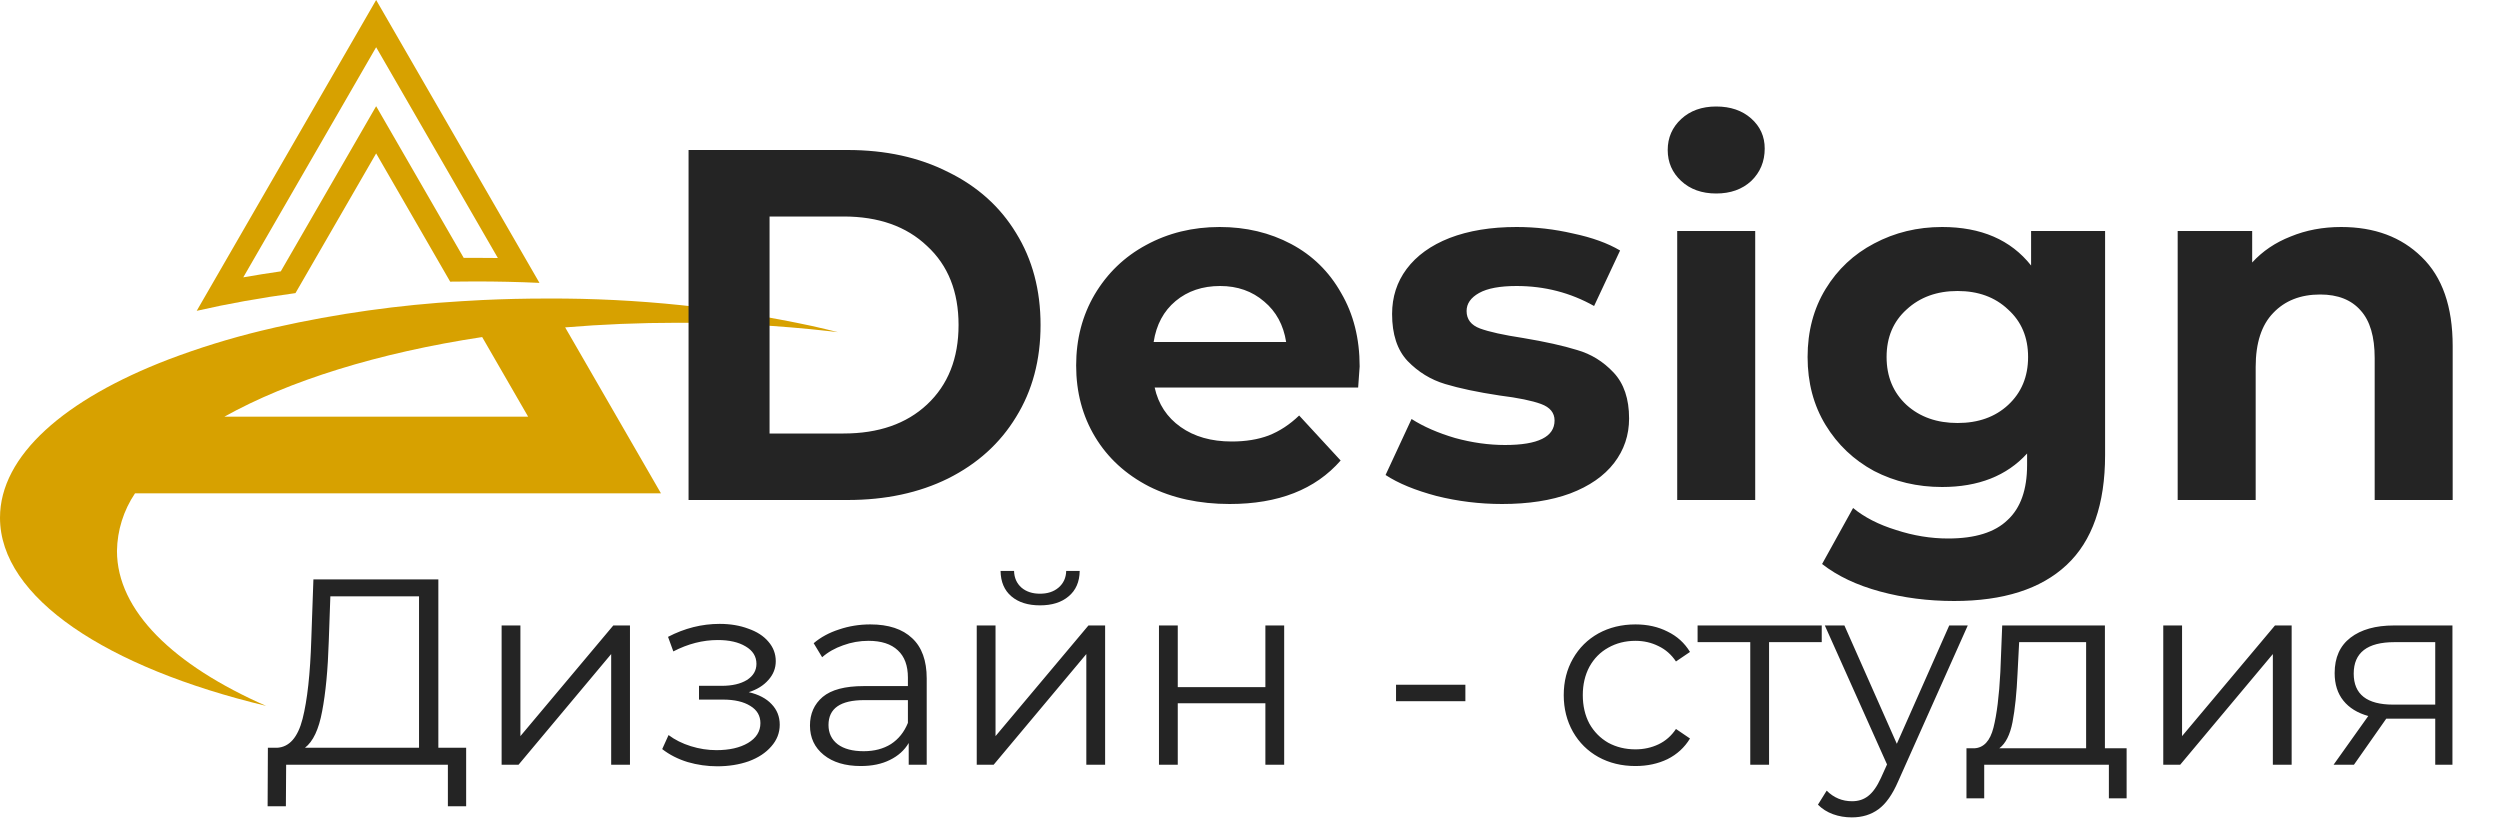 <svg width="85" height="28" viewBox="0 0 85 28" fill="none" xmlns="http://www.w3.org/2000/svg">
<path d="M12.789 5.216L15.306 9.576C15.59 9.571 15.876 9.569 16.163 9.569C16.899 9.569 17.626 9.585 18.342 9.618L12.789 0L6.688 10.568C7.747 10.326 8.871 10.124 10.046 9.966L12.789 5.216ZM8.271 9.43L12.789 1.605L16.927 8.772C16.672 8.768 16.417 8.767 16.163 8.767C16.032 8.767 15.899 8.767 15.766 8.768L13.484 4.815L12.789 3.611L12.094 4.815L9.547 9.226C9.117 9.288 8.69 9.356 8.271 9.43Z" fill="#D7A100"/>
<path d="M9.047 24C5.9 22.617 3.977 20.766 3.977 18.733C3.987 18.034 4.2 17.354 4.59 16.774H22.473L19.215 11.131C20.455 11.028 21.738 10.974 23.053 10.974C24.761 10.972 26.467 11.066 28.165 11.256C28.274 11.268 28.382 11.281 28.491 11.294C28.204 11.221 27.912 11.152 27.616 11.085L27.615 11.085C24.669 10.452 21.663 10.139 18.649 10.15C18.63 10.15 18.61 10.15 18.591 10.15C17.851 10.15 17.121 10.167 16.403 10.201C16.164 10.213 15.926 10.226 15.689 10.241C13.564 10.366 11.453 10.663 9.375 11.129C9.21 11.167 9.046 11.206 8.883 11.245C7.814 11.504 6.762 11.83 5.733 12.22C2.2 13.576 0 15.487 0 17.603C0 20.32 3.627 22.698 9.047 24ZM16.394 11.46L17.956 14.166H7.631C9.817 12.946 12.857 11.996 16.394 11.46Z" fill="#D7A100"/>
<path d="M23.411 5.1H28.817C30.109 5.1 31.248 5.349 32.234 5.848C33.231 6.335 34.002 7.027 34.546 7.922C35.101 8.817 35.379 9.86 35.379 11.05C35.379 12.24 35.101 13.283 34.546 14.178C34.002 15.073 33.231 15.77 32.234 16.269C31.248 16.756 30.109 17 28.817 17H23.411V5.1ZM28.681 14.739C29.871 14.739 30.817 14.41 31.52 13.753C32.234 13.084 32.591 12.183 32.591 11.05C32.591 9.917 32.234 9.021 31.52 8.364C30.817 7.695 29.871 7.361 28.681 7.361H26.165V14.739H28.681ZM46.228 12.461C46.228 12.495 46.211 12.733 46.177 13.175H39.258C39.383 13.742 39.677 14.189 40.142 14.518C40.607 14.847 41.185 15.011 41.876 15.011C42.352 15.011 42.771 14.943 43.134 14.807C43.508 14.66 43.854 14.433 44.171 14.127L45.582 15.657C44.721 16.643 43.463 17.136 41.808 17.136C40.777 17.136 39.864 16.938 39.071 16.541C38.278 16.133 37.666 15.572 37.235 14.858C36.804 14.144 36.589 13.334 36.589 12.427C36.589 11.532 36.799 10.727 37.218 10.013C37.649 9.288 38.232 8.727 38.969 8.33C39.717 7.922 40.55 7.718 41.468 7.718C42.363 7.718 43.174 7.911 43.899 8.296C44.624 8.681 45.191 9.237 45.599 9.962C46.018 10.676 46.228 11.509 46.228 12.461ZM41.485 9.724C40.884 9.724 40.38 9.894 39.972 10.234C39.564 10.574 39.315 11.039 39.224 11.628H43.729C43.638 11.05 43.389 10.591 42.981 10.251C42.573 9.9 42.074 9.724 41.485 9.724ZM51.071 17.136C50.311 17.136 49.569 17.045 48.843 16.864C48.118 16.671 47.54 16.433 47.109 16.15L47.993 14.246C48.401 14.507 48.895 14.722 49.472 14.892C50.05 15.051 50.617 15.13 51.172 15.13C52.294 15.13 52.855 14.852 52.855 14.297C52.855 14.036 52.703 13.849 52.397 13.736C52.09 13.623 51.62 13.526 50.986 13.447C50.237 13.334 49.62 13.203 49.133 13.056C48.645 12.909 48.22 12.648 47.858 12.274C47.506 11.9 47.331 11.367 47.331 10.676C47.331 10.098 47.495 9.588 47.824 9.146C48.163 8.693 48.651 8.341 49.285 8.092C49.931 7.843 50.691 7.718 51.563 7.718C52.209 7.718 52.85 7.792 53.484 7.939C54.13 8.075 54.663 8.268 55.083 8.517L54.199 10.404C53.394 9.951 52.516 9.724 51.563 9.724C50.997 9.724 50.572 9.803 50.288 9.962C50.005 10.121 49.864 10.325 49.864 10.574C49.864 10.857 50.017 11.056 50.322 11.169C50.629 11.282 51.116 11.39 51.785 11.492C52.532 11.617 53.145 11.753 53.62 11.9C54.096 12.036 54.51 12.291 54.861 12.665C55.213 13.039 55.389 13.56 55.389 14.229C55.389 14.796 55.218 15.3 54.879 15.742C54.538 16.184 54.04 16.53 53.383 16.779C52.736 17.017 51.966 17.136 51.071 17.136ZM57.025 7.854H59.677V17H57.025V7.854ZM58.351 6.579C57.863 6.579 57.467 6.437 57.161 6.154C56.855 5.871 56.702 5.519 56.702 5.1C56.702 4.681 56.855 4.329 57.161 4.046C57.467 3.763 57.863 3.621 58.351 3.621C58.838 3.621 59.235 3.757 59.541 4.029C59.847 4.301 60 4.641 60 5.049C60 5.491 59.847 5.859 59.541 6.154C59.235 6.437 58.838 6.579 58.351 6.579ZM71.573 7.854V15.47C71.573 17.147 71.137 18.394 70.264 19.21C69.391 20.026 68.116 20.434 66.439 20.434C65.555 20.434 64.716 20.326 63.923 20.111C63.13 19.896 62.472 19.584 61.951 19.176L63.005 17.272C63.39 17.589 63.878 17.839 64.467 18.02C65.056 18.213 65.646 18.309 66.235 18.309C67.153 18.309 67.827 18.099 68.258 17.68C68.7 17.272 68.921 16.649 68.921 15.81V15.419C68.23 16.178 67.266 16.558 66.031 16.558C65.192 16.558 64.422 16.377 63.719 16.014C63.028 15.64 62.478 15.119 62.07 14.45C61.662 13.781 61.458 13.011 61.458 12.138C61.458 11.265 61.662 10.495 62.07 9.826C62.478 9.157 63.028 8.642 63.719 8.279C64.422 7.905 65.192 7.718 66.031 7.718C67.357 7.718 68.366 8.154 69.057 9.027V7.854H71.573ZM66.558 14.382C67.261 14.382 67.833 14.178 68.275 13.77C68.728 13.351 68.955 12.807 68.955 12.138C68.955 11.469 68.728 10.931 68.275 10.523C67.833 10.104 67.261 9.894 66.558 9.894C65.855 9.894 65.277 10.104 64.824 10.523C64.371 10.931 64.144 11.469 64.144 12.138C64.144 12.807 64.371 13.351 64.824 13.77C65.277 14.178 65.855 14.382 66.558 14.382ZM79.6 7.718C80.734 7.718 81.646 8.058 82.337 8.738C83.04 9.418 83.391 10.427 83.391 11.764V17H80.739V12.172C80.739 11.447 80.581 10.908 80.263 10.557C79.946 10.194 79.487 10.013 78.886 10.013C78.218 10.013 77.685 10.223 77.288 10.642C76.892 11.05 76.693 11.662 76.693 12.478V17H74.041V7.854H76.574V8.925C76.926 8.54 77.362 8.245 77.883 8.041C78.405 7.826 78.977 7.718 79.6 7.718Z" fill="#242424"/>
<path d="M15.849 25.424V27.413H15.228V26H9.729L9.72 27.413H9.099L9.108 25.424H9.423C9.837 25.4 10.125 25.073 10.287 24.443C10.449 23.807 10.548 22.907 10.584 21.743L10.656 19.7H14.904V25.424H15.849ZM11.178 21.806C11.148 22.766 11.073 23.558 10.953 24.182C10.839 24.8 10.644 25.214 10.368 25.424H14.247V20.276H11.232L11.178 21.806ZM17.055 21.266H17.694V25.028L20.852 21.266H21.419V26H20.78V22.238L17.631 26H17.055V21.266ZM25.458 23.534C25.794 23.612 26.052 23.747 26.232 23.939C26.418 24.131 26.511 24.365 26.511 24.641C26.511 24.917 26.415 25.163 26.223 25.379C26.037 25.595 25.782 25.763 25.458 25.883C25.134 25.997 24.777 26.054 24.387 26.054C24.045 26.054 23.709 26.006 23.379 25.91C23.049 25.808 22.761 25.661 22.515 25.469L22.731 24.992C22.947 25.154 23.199 25.28 23.487 25.37C23.775 25.46 24.066 25.505 24.36 25.505C24.798 25.505 25.155 25.424 25.431 25.262C25.713 25.094 25.854 24.869 25.854 24.587C25.854 24.335 25.74 24.14 25.512 24.002C25.284 23.858 24.972 23.786 24.576 23.786H23.766V23.318H24.54C24.894 23.318 25.179 23.252 25.395 23.12C25.611 22.982 25.719 22.799 25.719 22.571C25.719 22.319 25.596 22.121 25.35 21.977C25.11 21.833 24.795 21.761 24.405 21.761C23.895 21.761 23.391 21.89 22.893 22.148L22.713 21.653C23.277 21.359 23.862 21.212 24.468 21.212C24.828 21.212 25.152 21.266 25.44 21.374C25.734 21.476 25.962 21.623 26.124 21.815C26.292 22.007 26.376 22.229 26.376 22.481C26.376 22.721 26.292 22.934 26.124 23.12C25.962 23.306 25.74 23.444 25.458 23.534ZM29.591 21.23C30.209 21.23 30.683 21.386 31.013 21.698C31.343 22.004 31.508 22.46 31.508 23.066V26H30.896V25.262C30.752 25.508 30.539 25.7 30.257 25.838C29.981 25.976 29.651 26.045 29.267 26.045C28.739 26.045 28.319 25.919 28.007 25.667C27.695 25.415 27.539 25.082 27.539 24.668C27.539 24.266 27.683 23.942 27.971 23.696C28.265 23.45 28.73 23.327 29.366 23.327H30.869V23.039C30.869 22.631 30.755 22.322 30.527 22.112C30.299 21.896 29.966 21.788 29.528 21.788C29.228 21.788 28.94 21.839 28.664 21.941C28.388 22.037 28.151 22.172 27.953 22.346L27.665 21.869C27.905 21.665 28.193 21.509 28.529 21.401C28.865 21.287 29.219 21.23 29.591 21.23ZM29.366 25.541C29.726 25.541 30.035 25.46 30.293 25.298C30.551 25.13 30.743 24.89 30.869 24.578V23.804H29.384C28.574 23.804 28.169 24.086 28.169 24.65C28.169 24.926 28.274 25.145 28.484 25.307C28.694 25.463 28.988 25.541 29.366 25.541ZM33.209 21.266H33.848V25.028L37.007 21.266H37.574V26H36.935V22.238L33.785 26H33.209V21.266ZM35.36 20.582C34.952 20.582 34.628 20.48 34.388 20.276C34.148 20.072 34.025 19.784 34.019 19.412H34.478C34.484 19.646 34.568 19.835 34.73 19.979C34.892 20.117 35.102 20.186 35.36 20.186C35.618 20.186 35.828 20.117 35.99 19.979C36.158 19.835 36.245 19.646 36.251 19.412H36.71C36.704 19.784 36.578 20.072 36.332 20.276C36.092 20.48 35.768 20.582 35.36 20.582ZM39.405 21.266H40.044V23.363H43.023V21.266H43.662V26H43.023V23.912H40.044V26H39.405V21.266ZM47.465 23.282H49.823V23.84H47.465V23.282ZM55.606 26.045C55.138 26.045 54.718 25.943 54.346 25.739C53.98 25.535 53.692 25.25 53.482 24.884C53.272 24.512 53.167 24.095 53.167 23.633C53.167 23.171 53.272 22.757 53.482 22.391C53.692 22.025 53.98 21.74 54.346 21.536C54.718 21.332 55.138 21.23 55.606 21.23C56.014 21.23 56.377 21.311 56.695 21.473C57.019 21.629 57.274 21.86 57.46 22.166L56.983 22.49C56.827 22.256 56.629 22.082 56.389 21.968C56.149 21.848 55.888 21.788 55.606 21.788C55.264 21.788 54.955 21.866 54.679 22.022C54.409 22.172 54.196 22.388 54.04 22.67C53.89 22.952 53.815 23.273 53.815 23.633C53.815 23.999 53.89 24.323 54.04 24.605C54.196 24.881 54.409 25.097 54.679 25.253C54.955 25.403 55.264 25.478 55.606 25.478C55.888 25.478 56.149 25.421 56.389 25.307C56.629 25.193 56.827 25.019 56.983 24.785L57.46 25.109C57.274 25.415 57.019 25.649 56.695 25.811C56.371 25.967 56.008 26.045 55.606 26.045ZM61.939 21.833H60.148V26H59.509V21.833H57.718V21.266H61.939V21.833ZM66.904 21.266L64.537 26.567C64.345 27.011 64.123 27.326 63.871 27.512C63.619 27.698 63.316 27.791 62.962 27.791C62.734 27.791 62.521 27.755 62.323 27.683C62.125 27.611 61.954 27.503 61.81 27.359L62.107 26.882C62.347 27.122 62.635 27.242 62.971 27.242C63.187 27.242 63.37 27.182 63.52 27.062C63.676 26.942 63.82 26.738 63.952 26.45L64.159 25.991L62.044 21.266H62.71L64.492 25.289L66.274 21.266H66.904ZM72.305 25.442V27.143H71.702V26H67.463V27.143H66.86V25.442H67.13C67.448 25.424 67.664 25.19 67.778 24.74C67.892 24.29 67.97 23.66 68.012 22.85L68.075 21.266H71.567V25.442H72.305ZM68.597 22.886C68.567 23.558 68.51 24.113 68.426 24.551C68.342 24.983 68.192 25.28 67.976 25.442H70.928V21.833H68.651L68.597 22.886ZM73.551 21.266H74.19V25.028L77.349 21.266H77.916V26H77.277V22.238L74.127 26H73.551V21.266ZM83.383 21.266V26H82.798V24.434H81.313H81.133L80.035 26H79.342L80.521 24.344C80.155 24.242 79.873 24.068 79.675 23.822C79.477 23.576 79.378 23.264 79.378 22.886C79.378 22.358 79.558 21.956 79.918 21.68C80.278 21.404 80.77 21.266 81.394 21.266H83.383ZM80.026 22.904C80.026 23.606 80.473 23.957 81.367 23.957H82.798V21.833H81.412C80.488 21.833 80.026 22.19 80.026 22.904Z" fill="#242424"/>
</svg>
